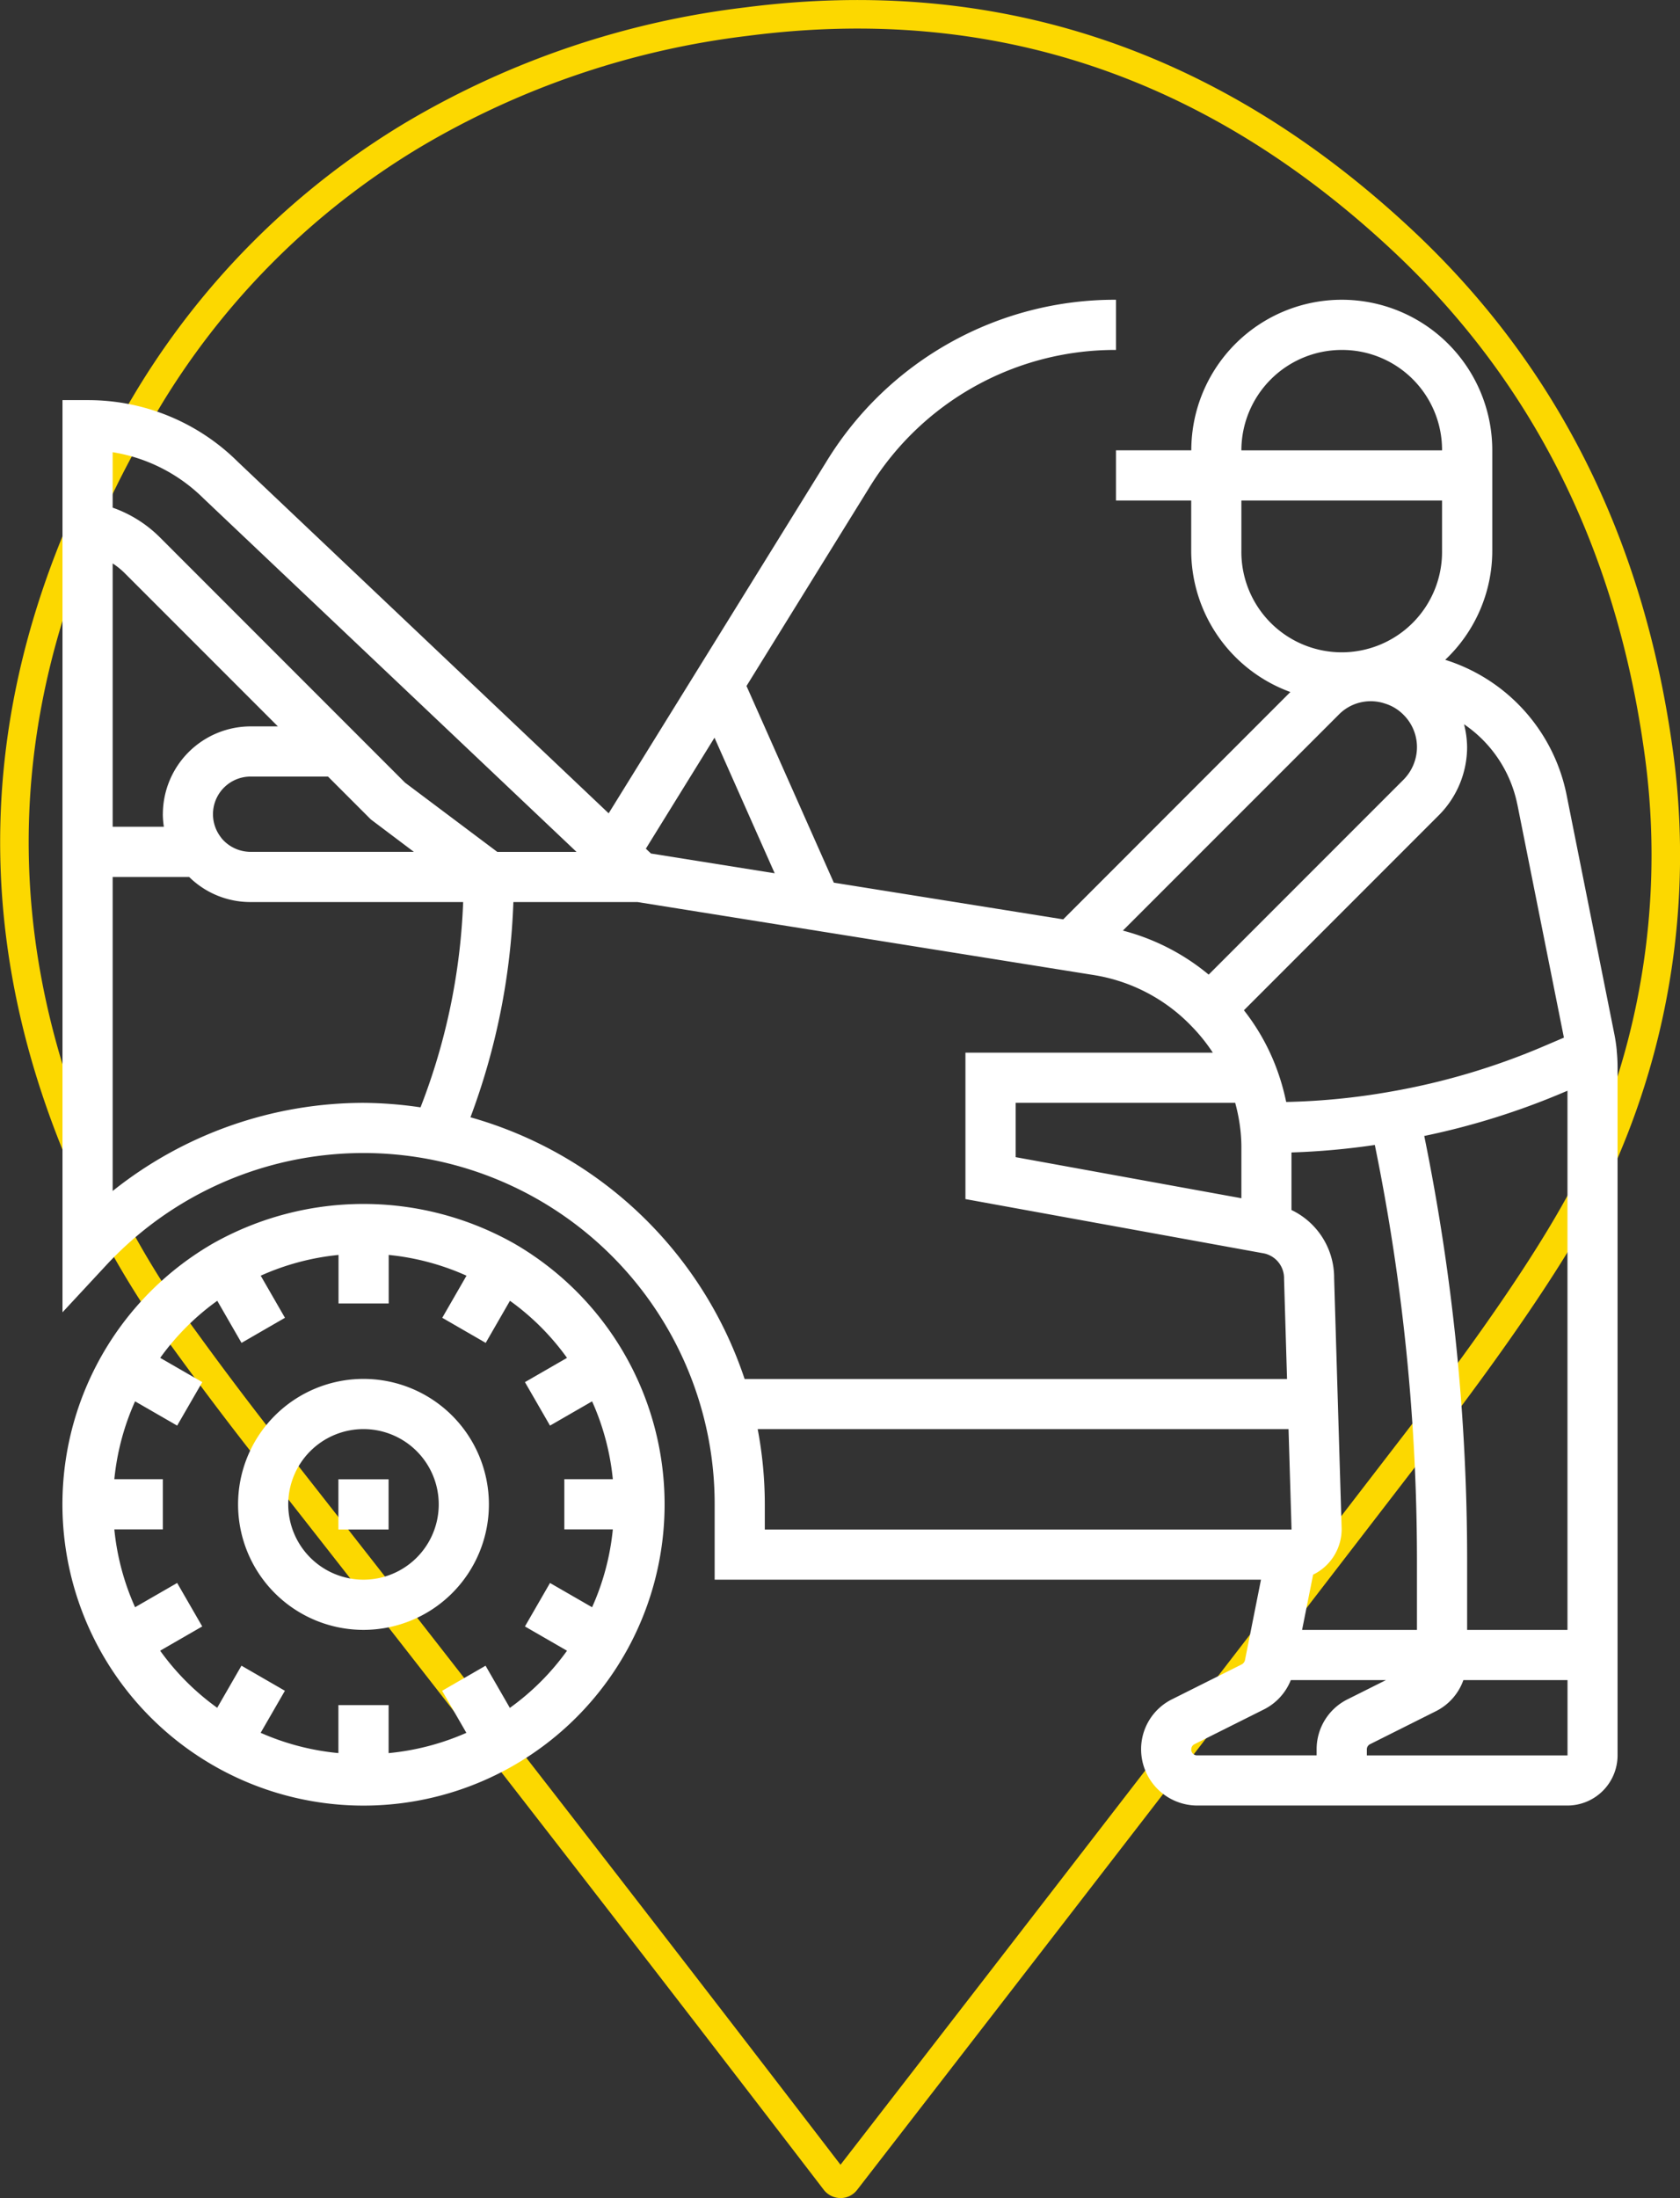 <?xml version="1.0" encoding="UTF-8"?>
<svg xmlns="http://www.w3.org/2000/svg" xmlns:xlink="http://www.w3.org/1999/xlink" width="117.775" height="154.006" viewBox="0 0 117.775 154.006">
  <rect x="0" y="0" width="117.775" height="154.006" fill="#333333" stroke="none"/>
  <defs>
    <clipPath id="clip-path">
      <rect id="Rectangle_36" data-name="Rectangle 36" width="117.775" height="154.006" fill="none"></rect>
    </clipPath>
  </defs>
  <g id="Repeat_Grid_1" data-name="Repeat Grid 1" clip-path="url(#clip-path)">
    <g id="Group_61" data-name="Group 61" transform="translate(-310.991 -1130.494)">
      <path id="Path_49" data-name="Path 49" d="M483.689,325.511q14.839,13.872,17.917,35.436a52.662,52.662,0,0,1-3.785,28.6q-2.953,6.923-13.1,20.113-19.977,25.956-40.04,51.851a.463.463,0,0,1-.377.181.493.493,0,0,1-.38-.193Q424.2,435.79,404.169,410.3q-2.966-3.772-5.782-7.655a63.61,63.61,0,0,1-5.112-8.152q-14.8-28.947,2.245-57.435A54.163,54.163,0,0,1,414.392,318.1a59.714,59.714,0,0,1,23.327-7.9Q463.712,306.838,483.689,325.511Z" transform="translate(-74.395 821.809)" fill="none" stroke="#fcd800" stroke-width="2"></path>
      <g id="Maintenance" transform="translate(315.372 1151.496)">
        <path id="Path_250" data-name="Path 250" d="M31.653,291a21.5,21.5,0,0,0-21.1,0,21.107,21.107,0,1,0,21.1,0Zm-.294,32.537-1.7-2.95-3.046,1.758,1.7,2.945a17.628,17.628,0,0,1-5.451,1.421v-3.364H19.343v3.362a17.557,17.557,0,0,1-5.451-1.421l1.7-2.945-3.046-1.758-1.7,2.95a17.429,17.429,0,0,1-4-4l2.95-1.7-1.758-3.046-2.95,1.7a17.487,17.487,0,0,1-1.454-5.453h3.4v-3.517h-3.4a17.487,17.487,0,0,1,1.454-5.455l2.95,1.7L9.8,300.718l-2.95-1.7a17.464,17.464,0,0,1,4-4l1.7,2.95,3.046-1.758-1.7-2.95a17.507,17.507,0,0,1,5.455-1.454v3.4h3.517v-3.4a17.486,17.486,0,0,1,5.455,1.454l-1.7,2.95,3.046,1.758,1.7-2.95a17.43,17.43,0,0,1,4,4l-2.95,1.7,1.758,3.046,2.95-1.7a17.5,17.5,0,0,1,1.454,5.455h-3.4v3.517h3.4a17.487,17.487,0,0,1-1.454,5.455l-2.95-1.7-1.758,3.046,2.95,1.7a17.429,17.429,0,0,1-4,4Zm0,0" transform="translate(0 -224.881)" fill="#fff"></path>
        <path id="Path_251" data-name="Path 251" d="M64.792,344a8.792,8.792,0,1,0,8.792,8.792A8.792,8.792,0,0,0,64.792,344Zm0,14.067a5.275,5.275,0,1,1,5.275-5.275A5.275,5.275,0,0,1,64.792,358.067Zm0,0" transform="translate(-43.691 -268.389)" fill="#fff"></path>
        <path id="Path_252" data-name="Path 252" d="M88,376h3.517v3.517H88Zm0,0" transform="translate(-68.657 -293.355)" fill="#fff"></path>
        <path id="Path_253" data-name="Path 253" d="M108.96,52.594a11.45,11.45,0,0,0-.185-1.224l-3.341-16.722a12.49,12.49,0,0,0-8.5-9.42,10.514,10.514,0,0,0,3.3-7.644V10.55a10.55,10.55,0,1,0-21.1,0H73.853v3.517h5.275v3.517a10.559,10.559,0,0,0,6.951,9.9L70.155,43.413,54.073,40.842l-6.121-13.78,8.616-13.914A20.2,20.2,0,0,1,73.853,3.517V0A23.691,23.691,0,0,0,53.579,11.3L38.289,35.983,12.309,11.371A14.894,14.894,0,0,0,1.759,7.033H0V70.945l3.047-3.28A24.622,24.622,0,0,1,44.9,78.092a24.36,24.36,0,0,1,.819,6.311v5.275h38.3L82.9,95.3a.448.448,0,0,1-.228.311l-4.887,2.446a3.9,3.9,0,0,0-2.17,3.506,3.944,3.944,0,0,0,3.939,3.939H105.5a3.52,3.52,0,0,0,3.517-3.517V53.807a11.758,11.758,0,0,0-.062-1.213ZM86.9,93.2l.774-3.874a3.548,3.548,0,0,0,2-3.212l-.527-17.567a5.259,5.259,0,0,0-2.99-4.77V59.745A51.248,51.248,0,0,0,92,59.22a145.313,145.313,0,0,1,2.953,29.088V93.2Zm8.561-34.61a51.921,51.921,0,0,0,9.878-3.1l.166-.07V93.2H98.471V88.307a148.436,148.436,0,0,0-3-29.688Zm6.527-23.251L105.256,51.7l-1.308.558A48.5,48.5,0,0,1,93.069,55.49a47.556,47.556,0,0,1-7.283.717A15.982,15.982,0,0,0,85,53.569a15.1,15.1,0,0,0-2.177-3.787l13.67-13.67a6.773,6.773,0,0,0,1.976-4.76,6.7,6.7,0,0,0-.216-1.609,8.93,8.93,0,0,1,3.733,5.6ZM82.645,59.469v3.483L66.82,60.074V56.269H82.211a12.221,12.221,0,0,1,.374,1.971,10.9,10.9,0,0,1,.06,1.229Zm10.02-31.19a3.1,3.1,0,0,1,1.345.8,3.191,3.191,0,0,1,.944,2.274,3.243,3.243,0,0,1-.944,2.274L80.352,47.284A15.543,15.543,0,0,0,74.337,44.2L89.464,29.077a3.136,3.136,0,0,1,3.2-.8ZM89.679,3.517a7.006,7.006,0,0,1,7.034,7.034H82.645a7.041,7.041,0,0,1,7.034-7.034ZM82.645,17.584V14.067H96.712v3.517a7.034,7.034,0,1,1-14.067,0Zm-36.937,13.1,4.22,9.5L41.255,38.8l-.359-.339ZM9.886,13.92,36.034,38.685H30.48l-6.464-4.849-17.2-17.2a8.821,8.821,0,0,0-3.3-2.069V10.681a11.673,11.673,0,0,1,6.37,3.239ZM7.034,36.047a6.133,6.133,0,0,0,.072.879H3.517V18.474a5.359,5.359,0,0,1,.814.651L15.1,29.893H13.19a6.161,6.161,0,0,0-6.154,6.154Zm6.154-2.638h5.426l3,3,3.019,2.274H13.188a2.661,2.661,0,0,1-1.876-.777,1.9,1.9,0,0,1-.238-.283,2.637,2.637,0,0,1,2.114-4.215ZM3.517,62.445v-22H8.881A6.119,6.119,0,0,0,13.188,42.2h14.9A44.117,44.117,0,0,1,25.1,56.584a28.7,28.7,0,0,0-4-.315A28.242,28.242,0,0,0,3.517,62.445ZM28.6,57.281A47.647,47.647,0,0,0,31.609,42.2h8.7l31.968,5.112A12.152,12.152,0,0,1,79.153,50.9a12.3,12.3,0,0,1,1.489,1.852H63.3v10.26L84.136,66.8a1.774,1.774,0,0,1,1.5,1.8l.209,7.016H47.819A28.36,28.36,0,0,0,28.6,57.281ZM48.74,79.129H85.951l.211,7.034H49.235V84.4a28.212,28.212,0,0,0-.5-5.275Zm30.391,22.437a.406.406,0,0,1,.223-.36l4.889-2.446a3.913,3.913,0,0,0,1.867-2.047h6.671L90.088,98.06a3.9,3.9,0,0,0-2.168,3.506v.422H79.55a.409.409,0,0,1-.422-.422Zm12.309.422v-.422a.406.406,0,0,1,.223-.36L96.3,98.884a3.886,3.886,0,0,0,1.908-2.17h7.3v5.275H91.437Zm0,0" fill="#fff"></path>
      </g>
    </g>
  </g>
</svg>
